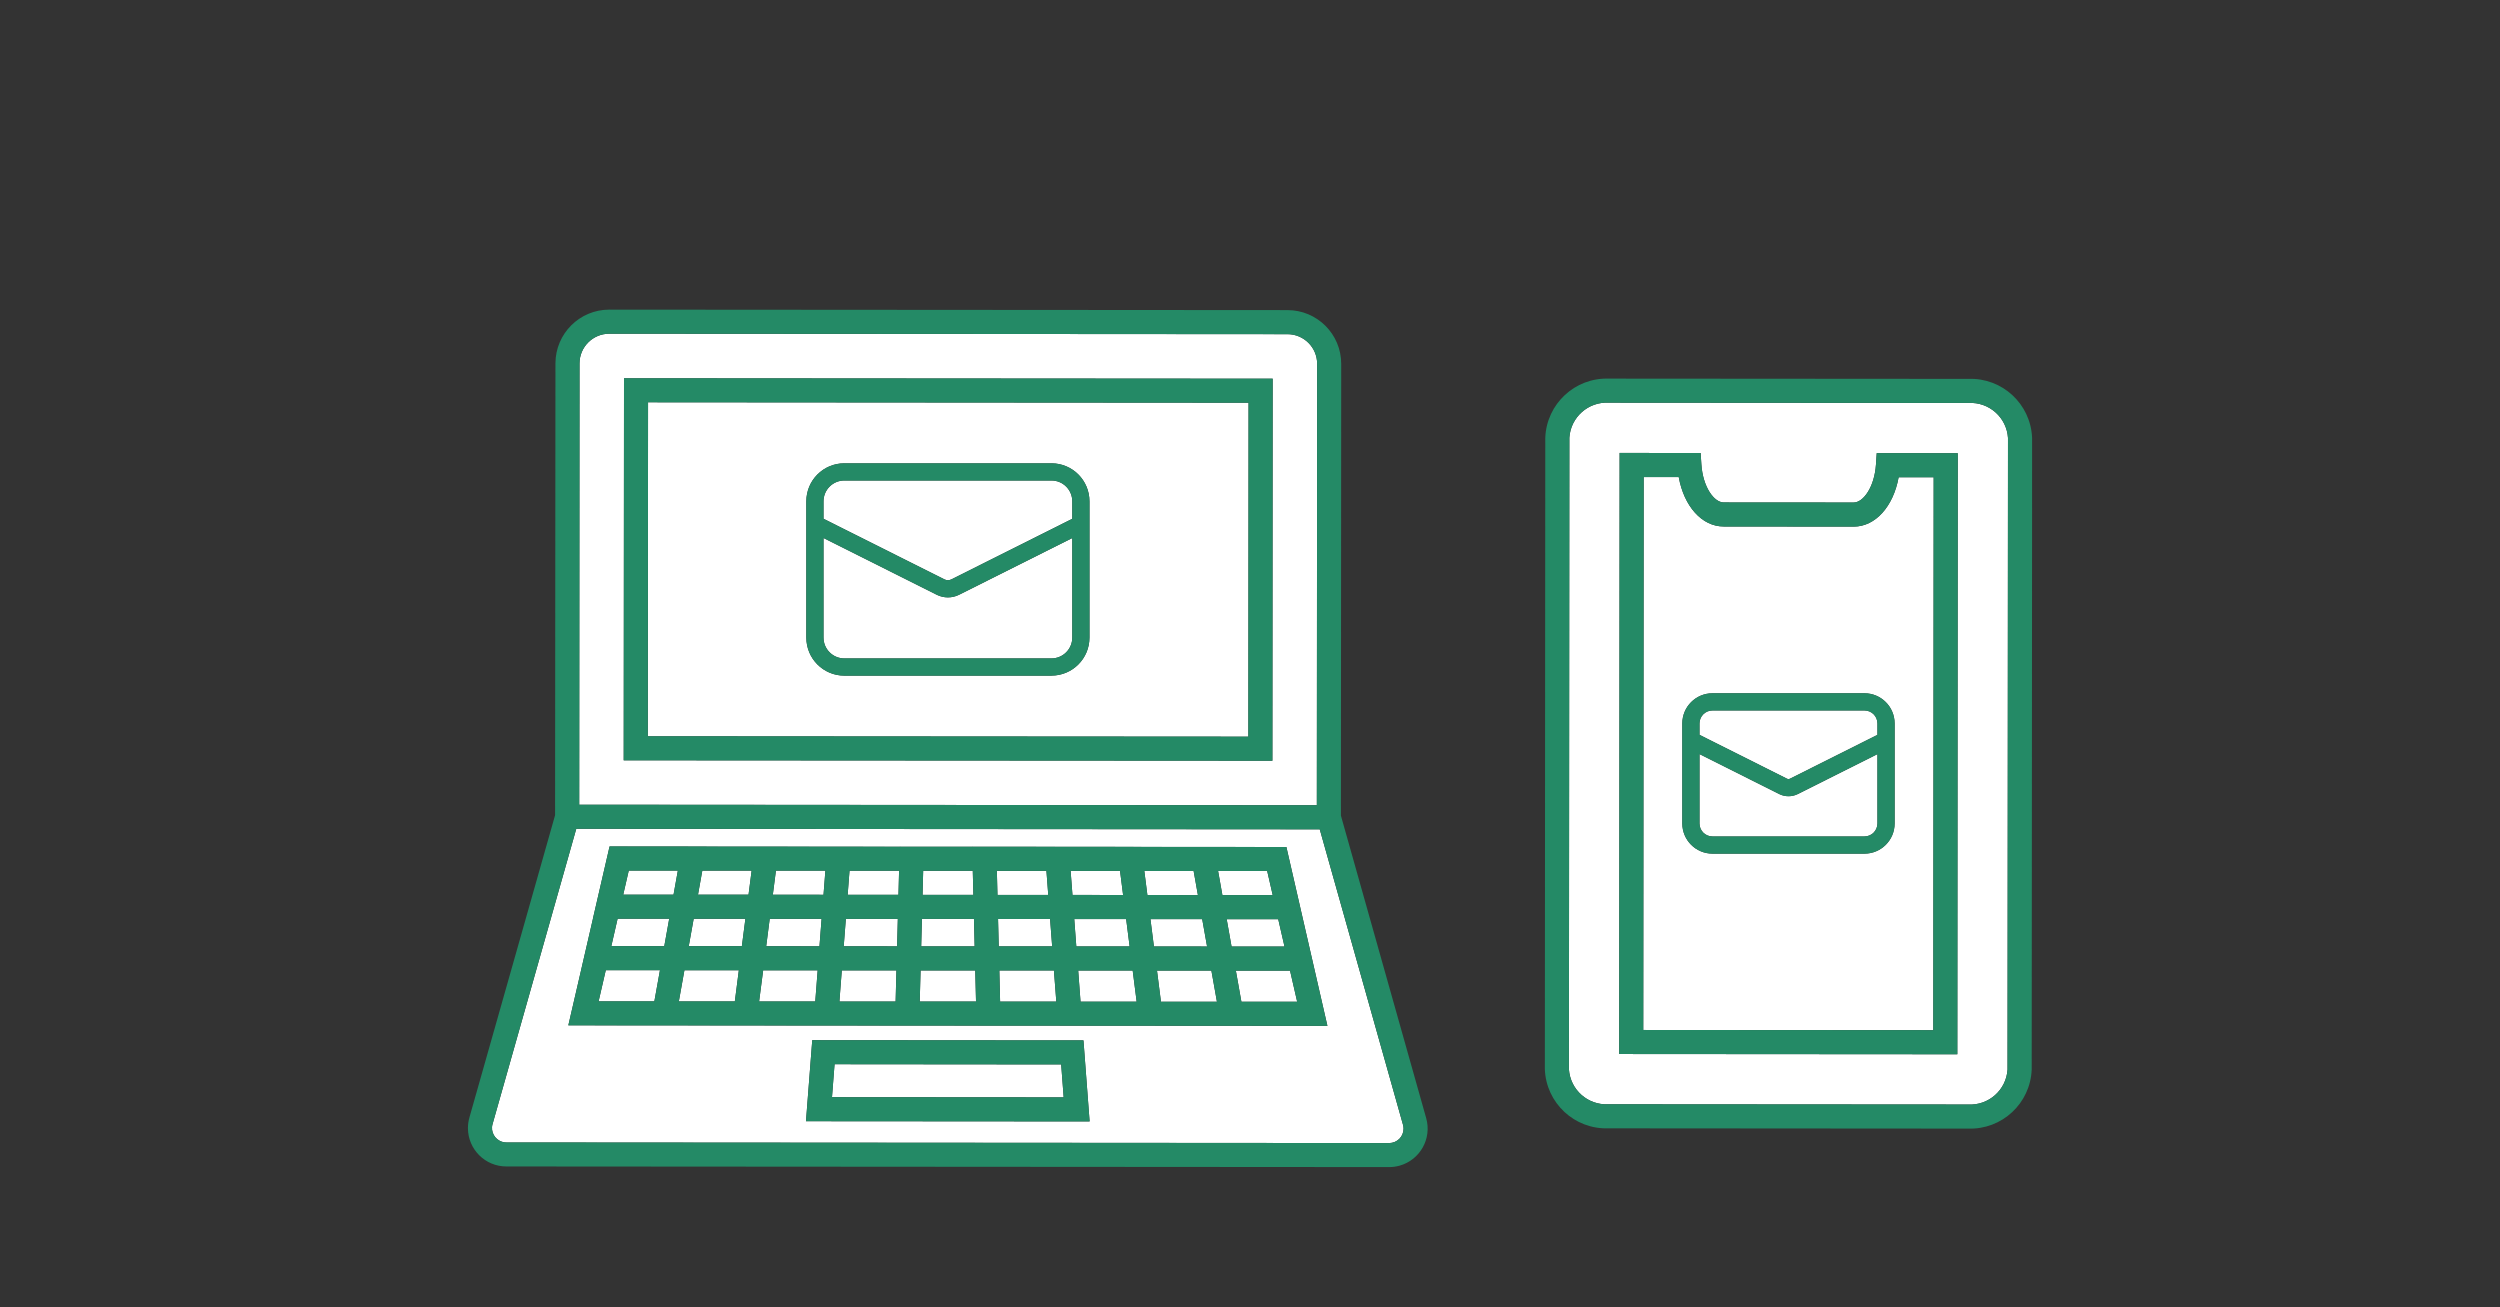 <?xml version="1.0" encoding="utf-8"?>
<!-- Generator: Adobe Illustrator 27.6.1, SVG Export Plug-In . SVG Version: 6.00 Build 0)  -->
<svg version="1.1" id="レイヤー_1" xmlns="http://www.w3.org/2000/svg" xmlns:xlink="http://www.w3.org/1999/xlink" x="0px"
	 y="0px" width="218px" height="114px" viewBox="0 0 218 114" enable-background="new 0 0 218 114" xml:space="preserve">
<rect x="0" y="0" width="218" height="114" fill="#333333" stroke="none"/>
<g>
	<path fill="#FFFFFF" d="M150.302,45.911c-1.9,0-3.457-1.763-3.917-4.31h-3.056l-0.036,48.212l25.288,0.018l0.034-48.214h-3.054
		c-0.463,2.546-2.019,4.305-3.923,4.305L150.302,45.911z M165.212,63.084v1.4c0.001,0.01,0,0.018,0,0.028v7.295
		c-0.001,1.452-1.178,2.629-2.63,2.631h-13.255c-1.452-0.002-2.629-1.179-2.631-2.631v-8.723c0.002-1.452,1.179-2.629,2.631-2.631
		h13.255C164.034,60.455,165.21,61.632,165.212,63.084z"/>
	<path fill="#FFFFFF" d="M156.761,69.244c-0.249,0.123-0.523,0.187-0.8,0.187h-0.007c-0.278,0-0.551-0.064-0.8-0.187l-6.958-3.488
		v6.051c0,0.625,0.506,1.131,1.131,1.131h13.255c0.624-0.001,1.13-0.507,1.13-1.131v-6.048L156.761,69.244z"/>
	<path fill="#FFFFFF" d="M148.196,63.084v0.994l7.629,3.824c0.083,0.041,0.18,0.041,0.263,0l7.624-3.822v-0.996
		c-0.001-0.624-0.506-1.13-1.13-1.131h-13.255C148.703,61.954,148.197,62.46,148.196,63.084z"/>
	<path fill="#FFFFFF" d="M171.657,35.138l-31.369-0.023c-1.788-0.099-3.322,1.26-3.439,3.047l-0.039,55.079
		c0.116,1.787,1.649,3.148,3.437,3.051l31.371,0.022c1.788,0.099,3.322-1.26,3.439-3.047l0.039-55.079
		C174.98,36.4,173.446,35.04,171.657,35.138z M170.679,91.932l-29.488-0.021l0.039-52.414l7.066,0.005l0.063,0.981
		c0.129,1.99,1.109,3.328,1.943,3.329l11.336,0.008c0.834,0,1.815-1.336,1.947-3.326l0.065-0.981l7.067,0.005L170.679,91.932z"/>
	<path fill="#248A66" d="M177.198,38.161c-0.129-2.937-2.598-5.226-5.54-5.123l-31.37-0.022c-2.947-0.1-5.421,2.198-5.539,5.144
		l-0.039,55.08c0.113,2.948,2.587,5.25,5.535,5.151l31.371,0.023h0.005h0.004c2.947,0.1,5.421-2.199,5.538-5.145l0.035-49.39V38.161
		z M175.057,93.267c-0.117,1.787-1.651,3.146-3.439,3.047l-31.371-0.022c-1.788,0.097-3.321-1.264-3.437-3.051l0.039-55.079
		c0.117-1.787,1.651-3.146,3.439-3.047l31.369,0.023c1.789-0.098,3.323,1.262,3.439,3.05L175.057,93.267z"/>
	<path fill="#248A66" d="M163.585,40.494c-0.132,1.99-1.113,3.326-1.947,3.326l-11.336-0.008c-0.834-0.001-1.814-1.339-1.943-3.329
		l-0.063-0.981l-7.066-0.005l-0.039,52.414l29.488,0.021l0.038-52.414l-7.067-0.005L163.585,40.494z M165.561,41.617h3.054
		l-0.034,48.214l-25.288-0.018l0.036-48.212h3.056c0.46,2.547,2.017,4.31,3.917,4.31l11.336,0.011
		C163.542,45.922,165.098,44.163,165.561,41.617z"/>
	<path fill="#FFFFFF" d="M50.508,70.17l64.32,0.045l0.027-38.486c0.001-1.429-1.156-2.587-2.585-2.589L53.123,29.1
		c-1.428,0.002-2.585,1.157-2.589,2.585L50.508,70.17z M54.413,32.982l56.563,0.04l-0.024,33.314L54.387,66.3L54.413,32.982z"/>
	<path fill="#FFFFFF" d="M56.49,64.2l52.365,0.036l0.019-29.117L56.51,35.08L56.49,64.2z M70.31,43.71
		c0.003-1.828,1.485-3.308,3.313-3.31h18.069c1.826,0.004,3.306,1.484,3.31,3.31v1.932c0.001,0.009,0,0.018,0,0.027V55.6
		c-0.002,1.829-1.485,3.312-3.314,3.314l0.004,0.003H73.623c-1.83-0.002-3.313-1.487-3.313-3.317v-9.908c0-0.02-0.002-0.038,0-0.057
		V43.71z"/>
	<path fill="#FFFFFF" d="M82.358,50.523c0.189,0.093,0.411,0.093,0.6,0l10.544-5.285V43.71c-0.003-0.998-0.812-1.807-1.81-1.81
		H73.623c-1.001,0.001-1.812,0.812-1.813,1.813v1.524L82.358,50.523z"/>
	<path fill="#FFFFFF" d="M83.63,51.864c-0.302,0.151-0.635,0.229-0.973,0.229c-0.337,0-0.67-0.078-0.971-0.229l-9.876-4.949V55.6
		c0.001,1.001,0.812,1.812,1.813,1.814h18.069c1-0.003,1.809-0.814,1.81-1.814v-8.684L83.63,51.864z"/>
	<path fill="#248A66" d="M110.976,33.022l-56.563-0.04L54.387,66.3l56.565,0.036L110.976,33.022z M108.855,64.236L56.49,64.2
		l0.02-29.12l52.364,0.039L108.855,64.236z"/>
	<polygon fill="#FFFFFF" points="104.457,78.048 104.083,75.948 99.785,75.948 100.052,78.044 	"/>
	<polygon fill="#FFFFFF" points="106.592,78.049 106.593,78.052 110.98,78.052 110.498,75.952 106.218,75.952 106.592,78.049 	"/>
	<polygon fill="#FFFFFF" points="97.934,78.043 97.667,75.944 93.359,75.944 93.519,78.039 	"/>
	<polygon fill="#FFFFFF" points="108.25,87.35 113.113,87.35 112.491,84.642 107.767,84.642 	"/>
	<polygon fill="#FFFFFF" points="72.773,92.8 72.551,95.672 92.751,95.687 92.534,92.818 	"/>
	<polygon fill="#FFFFFF" points="106.967,80.153 107.392,82.537 112.009,82.54 111.461,80.153 	"/>
	<polygon fill="#FFFFFF" points="86.979,78.039 87.356,78.039 91.407,78.039 91.248,75.939 86.927,75.939 	"/>
	<polygon fill="#FFFFFF" points="60.866,78.014 65.272,78.017 65.542,75.92 61.242,75.92 	"/>
	<polygon fill="#FFFFFF" points="52.824,84.603 52.198,87.315 57.06,87.315 57.548,84.603 	"/>
	<polygon fill="#FFFFFF" points="53.308,82.499 54.124,82.5 57.926,82.5 58.201,80.974 58.355,80.114 58.355,80.114 58.355,80.114 
		54.661,80.111 53.856,80.111 	"/>
	<path fill="#FFFFFF" d="M121.137,99.674c0.692-0.001,1.252-0.562,1.252-1.254c0-0.114-0.016-0.228-0.047-0.338l-7.26-25.765
		l-64.831-0.046l-7.3,25.75c-0.191,0.666,0.194,1.36,0.859,1.551c0.113,0.032,0.229,0.049,0.347,0.049L121.137,99.674z
		 M70.281,97.77l0.548-7.068l23.649,0.018l0.536,7.068L70.281,97.77z M50.67,84.6h-0.001l1.037-4.491h-0.004l1.454-6.3l8.461,0.007
		l-0.001,0.005l4.195,0.003l0,0l8.429,0.006l0,0.001l4.216,0.003l0-0.001l6.318,0.004l0-0.004l6.314,0.005v0l8.43,0.007l0.001,0.004
		l6.326,0.004l0,0l6.328,0.005l1.444,6.294h0l0.548,2.389h0l0.266,1.158l0.216,0.943h0l1.104,4.813l-9.26-0.005l0-0.001
		l-7.106-0.004l0-0.001l-7.109-0.004l0-0.001l-5.013-0.003v0.001l-9.216-0.006v0l-7.117-0.005v0l-7.121-0.005l0-0.001l-7.126-0.005
		l0,0l-7.125-0.005L50.67,84.6z"/>
	<polygon fill="#FFFFFF" points="55.919,78.015 58.732,78.015 59.109,75.915 54.828,75.915 54.345,78.014 	"/>
	<polygon fill="#FFFFFF" points="73.916,78.025 78.346,78.028 78.4,75.929 74.078,75.929 	"/>
	<polygon fill="#FFFFFF" points="93.854,82.522 93.855,82.522 93.855,82.526 98.503,82.526 98.2,80.143 93.675,80.143 	"/>
	<polygon fill="#FFFFFF" points="59.681,84.608 59.194,87.321 64.077,87.321 64.225,86.173 64.426,84.608 	"/>
	<polygon fill="#FFFFFF" points="67.391,78.021 71.811,78.024 71.973,75.925 67.66,75.925 	"/>
	<polygon fill="#FFFFFF" points="80.502,75.934 80.447,78.029 80.449,78.029 80.449,78.03 84.878,78.033 84.826,75.934 	"/>
	<polygon fill="#FFFFFF" points="85.08,86.188 85.041,84.627 85.041,84.627 85.041,84.623 80.274,84.623 80.202,87.336 
		85.109,87.336 	"/>
	<polygon fill="#FFFFFF" points="78.168,84.618 73.405,84.618 73.247,86.673 73.197,87.331 78.097,87.331 	"/>
	<polygon fill="#FFFFFF" points="87.142,84.627 87.208,87.264 87.21,87.34 92.11,87.34 91.902,84.627 	"/>
	<polygon fill="#FFFFFF" points="64.691,82.505 64.998,80.119 60.489,80.119 60.06,82.501 	"/>
	<polygon fill="#FFFFFF" points="66.548,84.613 66.194,87.326 71.091,87.326 71.301,84.613 	"/>
	<polygon fill="#FFFFFF" points="105.633,84.642 105.632,84.642 105.631,84.637 100.89,84.637 101.236,87.35 106.116,87.35 
		105.749,85.289 	"/>
	<polygon fill="#FFFFFF" points="100.319,80.149 100.621,82.526 100.622,82.526 100.623,82.532 105.257,82.535 104.831,80.149 	"/>
	<polygon fill="#FFFFFF" points="87.03,80.138 87.033,80.244 87.09,82.522 91.748,82.522 91.567,80.138 	"/>
	<polygon fill="#FFFFFF" points="94.019,84.632 94.222,87.345 99.116,87.345 98.77,84.632 	"/>
	<polygon fill="#FFFFFF" points="84.989,82.523 84.93,80.133 80.393,80.133 80.329,82.519 	"/>
	<polygon fill="#FFFFFF" points="73.573,82.514 78.227,82.518 78.29,80.129 73.758,80.129 	"/>
	<polygon fill="#FFFFFF" points="71.643,80.124 67.119,80.124 66.813,82.509 71.458,82.513 	"/>
	<path fill="#248A66" d="M124.365,97.507l-7.438-26.386l0.027-39.389c0,0,0-0.001,0-0.001c0.002-2.588-2.094-4.688-4.682-4.69
		L53.121,27c-2.585,0.003-4.681,2.098-4.686,4.683l-0.032,39.404l-7.471,26.362c-0.085,0.299-0.128,0.609-0.128,0.92
		c0.002,1.851,1.504,3.349,3.355,3.347l76.98,0.054c0.308,0,0.615-0.042,0.911-0.126C123.832,101.141,124.868,99.289,124.365,97.507
		z M42.951,98.021l7.3-25.75l64.831,0.046l7.26,25.765c0.031,0.11,0.047,0.224,0.047,0.338c0.001,0.692-0.56,1.254-1.252,1.254
		l-76.98-0.053c-0.117,0-0.234-0.016-0.347-0.049C43.145,99.381,42.76,98.687,42.951,98.021z M53.123,29.1l59.147,0.041
		c1.429,0.002,2.586,1.16,2.585,2.589l-0.027,38.486l-64.32-0.045l0.026-38.485C50.538,30.257,51.695,29.102,53.123,29.1z"/>
	<path fill="#248A66" d="M56.682,89.414l7.126,0.005l0,0.001l7.121,0.005v0l7.117,0.005v0l9.216,0.006v-0.001l5.013,0.003l0,0.001
		l7.109,0.004l0,0.001l7.106,0.004l0,0.001l9.26,0.005l-1.104-4.813h0l-0.216-0.943l-0.266-1.158h0l-0.548-2.389h0l-1.444-6.294
		l-6.328-0.005l0,0l-6.326-0.004l-0.001-0.004l-8.43-0.007v0l-6.314-0.005l0,0.004l-6.318-0.004l0,0.001l-4.216-0.003l0-0.001
		l-8.429-0.006l0,0l-4.195-0.003l0.001-0.005l-8.461-0.007l-1.454,6.3h0.004L50.669,84.6h0.001l-1.113,4.809L56.682,89.414
		L56.682,89.414z M98.503,82.526h-4.648l0-0.004h-0.001l-0.179-2.379H98.2L98.503,82.526z M100.623,82.532l-0.001-0.006h-0.001
		l-0.302-2.377h4.513l0.425,2.386L100.623,82.532z M67.119,80.124h4.524l-0.185,2.389l-4.645-0.003L67.119,80.124z M80.393,80.133
		h4.537l0.059,2.39l-4.66-0.003L80.393,80.133z M87.09,82.522l-0.057-2.278l-0.003-0.106h4.537l0.181,2.384H87.09z M78.227,82.518
		l-4.654-0.003l0.185-2.385h4.532L78.227,82.518z M64.998,80.119l-0.307,2.386l-4.631-0.003l0.429-2.382H64.998z M80.274,84.623
		h4.767l0,0.004h0l0.039,1.561l0.029,1.148h-4.907L80.274,84.623z M80.449,78.03L80.449,78.03l-0.002-0.001l0.055-2.095h4.324
		l0.052,2.099L80.449,78.03z M71.811,78.024l-4.42-0.004l0.269-2.096h4.313L71.811,78.024z M64.077,87.321h-4.883l0.487-2.713h4.745
		l-0.201,1.565L64.077,87.321z M66.194,87.326l0.354-2.713h4.753l-0.21,2.713H66.194z M73.247,86.673l0.159-2.055h4.763
		l-0.071,2.713h-4.9L73.247,86.673z M87.21,87.34l-0.002-0.076l-0.066-2.637h4.76l0.208,2.713H87.21z M94.222,87.345l-0.203-2.713
		h4.751l0.346,2.713H94.222z M101.236,87.35l-0.345-2.713h4.741l0.001,0.005h0.001l0.116,0.647l0.367,2.061H101.236z M113.113,87.35
		h-4.863l-0.483-2.708h4.724L113.113,87.35z M107.392,82.537l-0.425-2.384h4.494l0.547,2.387L107.392,82.537z M110.498,75.952
		l0.482,2.1h-4.387l-0.001-0.003h0l-0.374-2.097H110.498z M104.083,75.948l0.374,2.1l-4.405-0.003l-0.267-2.096H104.083z
		 M97.667,75.944l0.266,2.099l-4.415-0.003l-0.16-2.095H97.667z M91.407,78.039h-4.051l-0.377,0l-0.052-2.1h4.321L91.407,78.039z
		 M78.346,78.028l-4.43-0.003l0.162-2.096H78.4L78.346,78.028z M65.272,78.017l-4.406-0.004l0.376-2.094h4.3L65.272,78.017z
		 M59.109,75.915l-0.377,2.1h-2.813l-1.574-0.001l0.483-2.099H59.109z M58.355,80.114L58.355,80.114L58.355,80.114l-0.154,0.861
		L57.926,82.5h-3.802l-0.816-0.001l0.548-2.388h0.805L58.355,80.114z M52.198,87.315l0.626-2.712h4.724l-0.488,2.712H52.198z"/>
	<path fill="#248A66" d="M70.829,90.702l-0.548,7.068l24.733,0.018l-0.536-7.068L70.829,90.702z M72.551,95.672l0.222-2.872
		l19.761,0.018l0.217,2.869L72.551,95.672z"/>
	<path fill="#248A66" d="M70.31,45.692V55.6c0,1.83,1.483,3.315,3.313,3.317h18.069l-0.004-0.003
		c1.829-0.002,3.312-1.485,3.314-3.314v-9.932c0-0.009,0.001-0.018,0-0.027V43.71c-0.004-1.826-1.484-3.306-3.31-3.31H73.623
		c-1.828,0.002-3.31,1.482-3.313,3.31v1.924C70.308,45.654,70.31,45.672,70.31,45.692z M91.692,57.414H73.623
		c-1.001-0.002-1.812-0.813-1.813-1.814v-8.685l9.876,4.949c0.301,0.151,0.634,0.229,0.971,0.229c0.338,0,0.671-0.078,0.973-0.229
		l9.872-4.948V55.6C93.501,56.6,92.692,57.411,91.692,57.414z M73.623,41.9h18.069c0.998,0.003,1.807,0.812,1.81,1.81v1.528
		l-10.544,5.285c-0.189,0.093-0.411,0.093-0.6,0L71.81,45.237v-1.524C71.811,42.712,72.622,41.901,73.623,41.9z"/>
	<path fill="#248A66" d="M146.696,63.084v8.723c0.002,1.452,1.179,2.629,2.631,2.631h13.255c1.452-0.002,2.629-1.179,2.63-2.631
		v-7.295c0-0.009,0.001-0.018,0-0.028v-1.4c-0.002-1.452-1.178-2.629-2.63-2.631h-13.255
		C147.875,60.455,146.698,61.632,146.696,63.084z M162.582,72.938h-13.255c-0.625,0-1.131-0.506-1.131-1.131v-6.051l6.958,3.488
		c0.249,0.123,0.522,0.187,0.8,0.187h0.007c0.278,0,0.551-0.064,0.8-0.187l6.951-3.485v6.048
		C163.712,72.431,163.206,72.937,162.582,72.938z M163.712,63.084v0.996l-7.624,3.822c-0.083,0.041-0.18,0.041-0.263,0l-7.629-3.824
		v-0.994c0.001-0.624,0.507-1.13,1.131-1.131h13.255C163.206,61.954,163.711,62.46,163.712,63.084z"/>
</g>
</svg>
